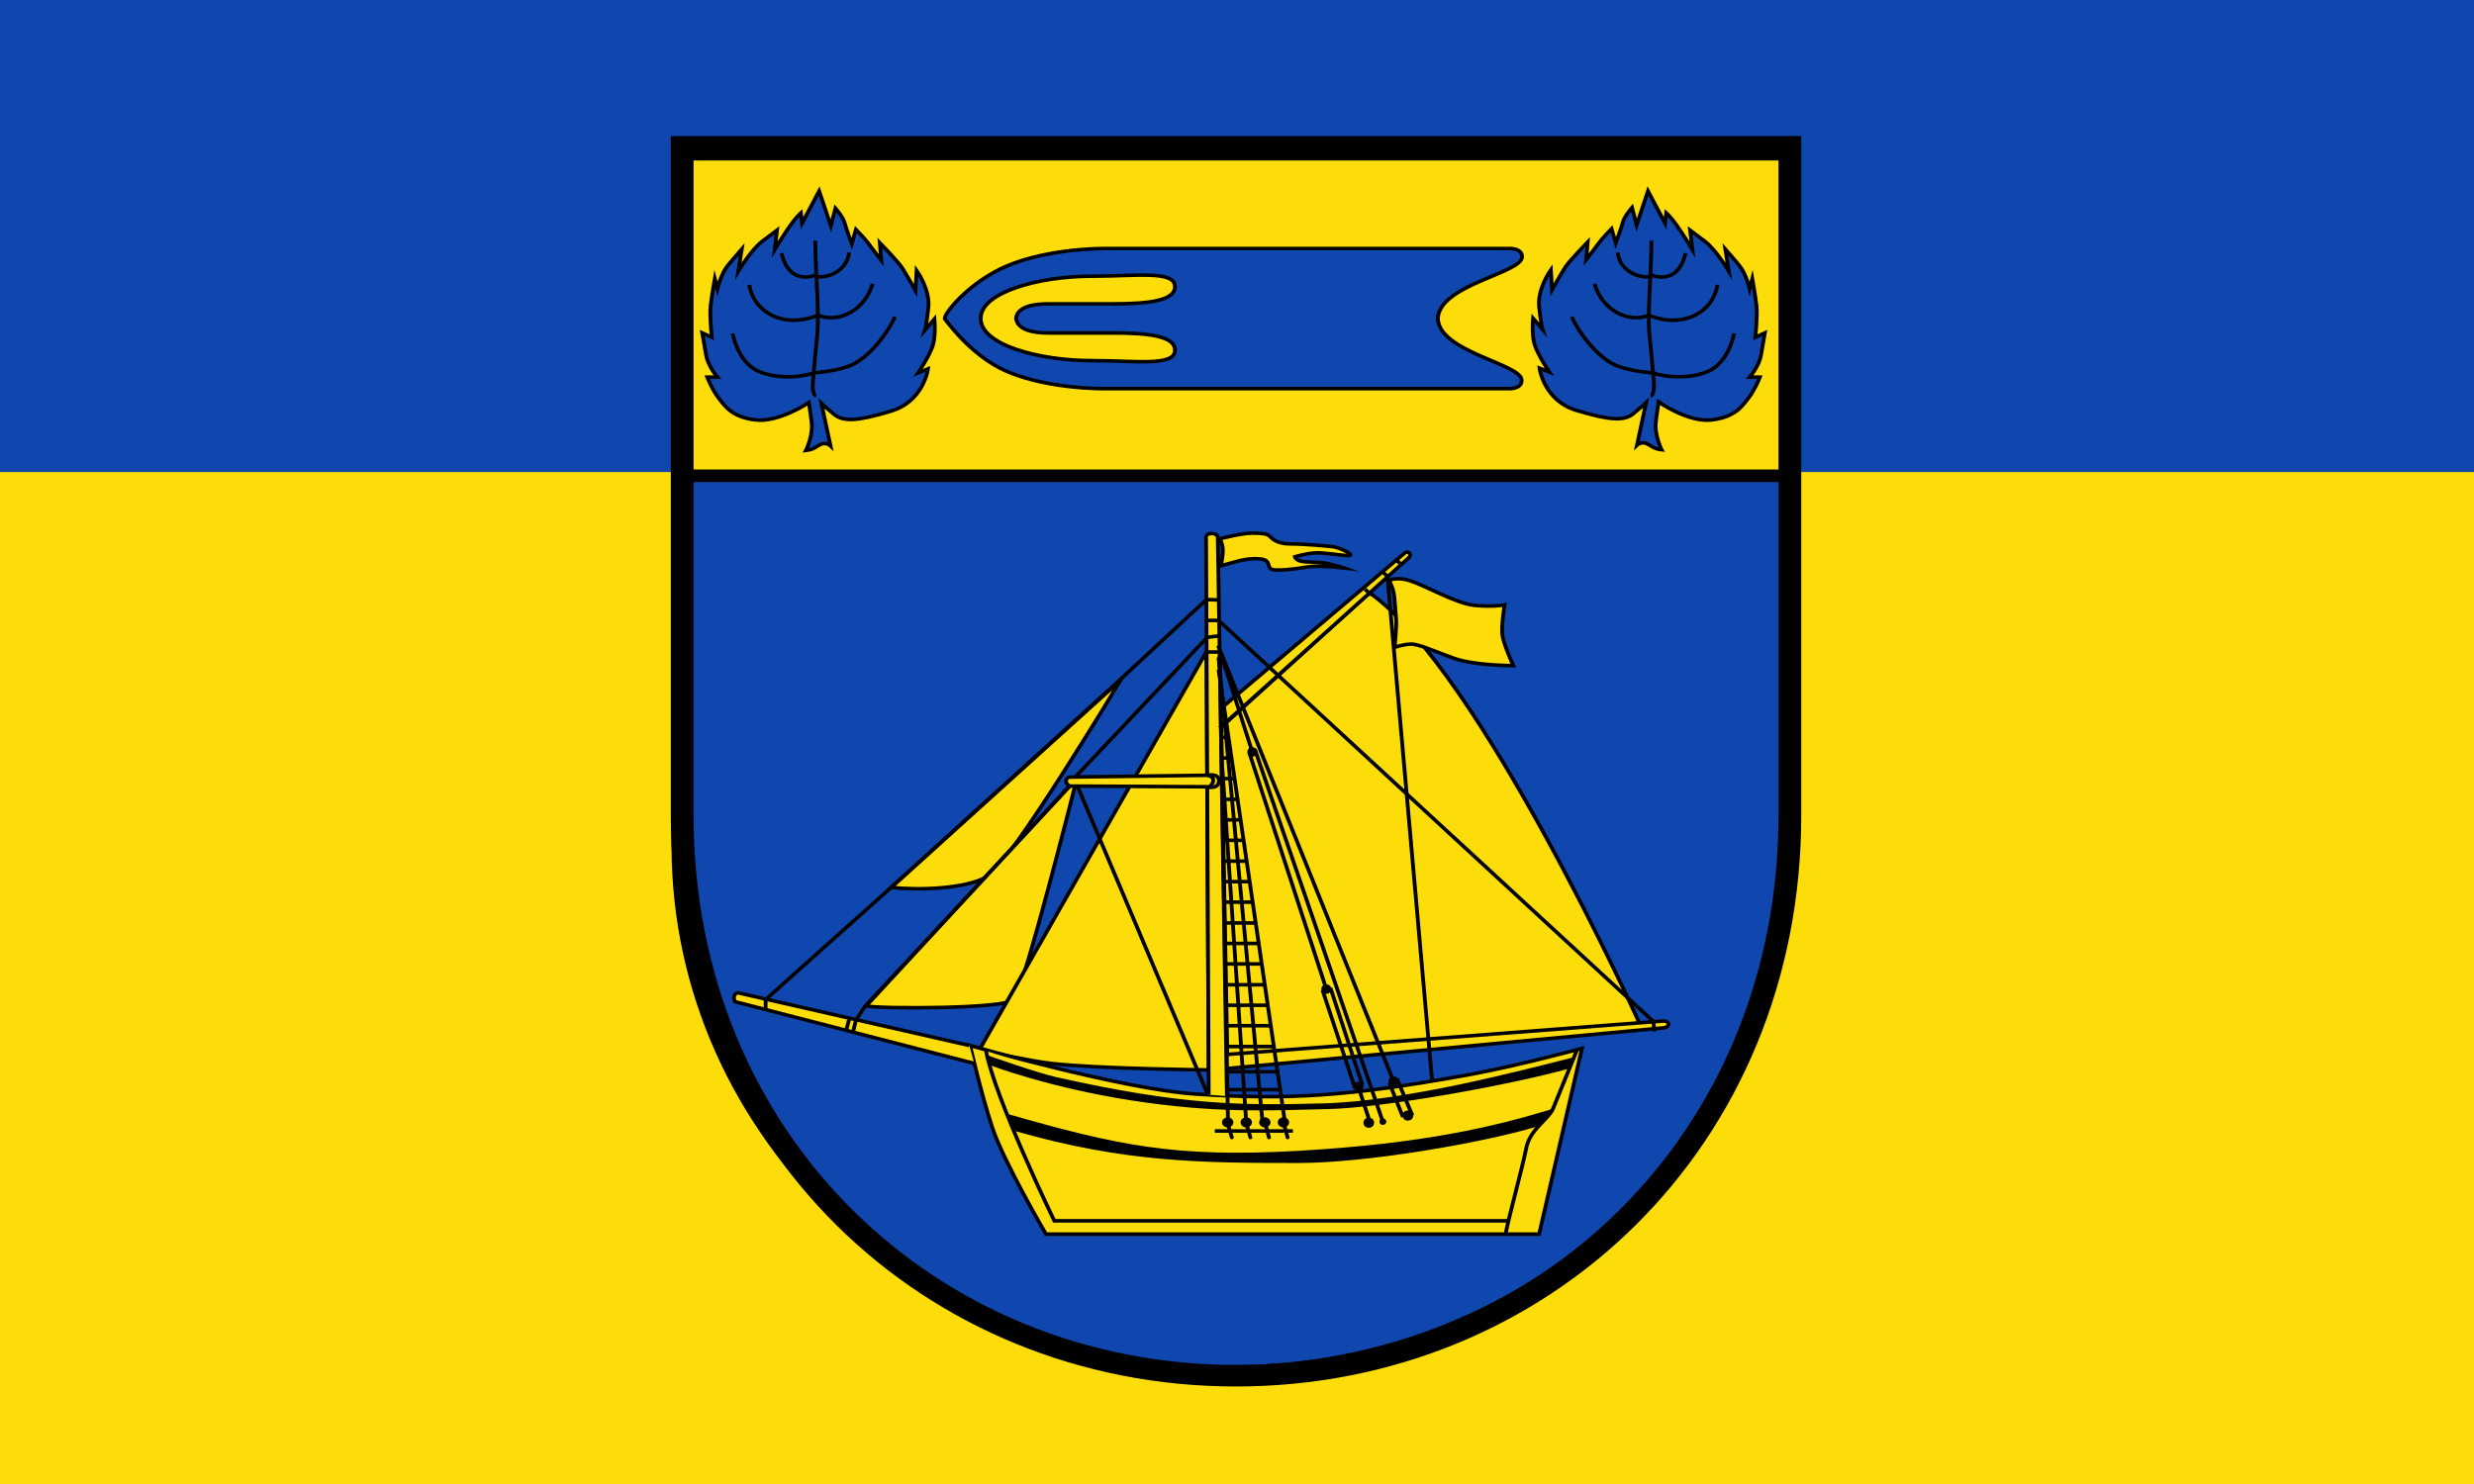 <?xml version="1.0" encoding="UTF-8" standalone="no"?>
<!-- Created with Inkscape (http://www.inkscape.org/) -->

<svg
   xmlns:dc="http://purl.org/dc/elements/1.1/"
   xmlns:cc="http://creativecommons.org/ns#"
   xmlns:rdf="http://www.w3.org/1999/02/22-rdf-syntax-ns#"
   xmlns:svg="http://www.w3.org/2000/svg"
   xmlns="http://www.w3.org/2000/svg"
   xmlns:sodipodi="http://sodipodi.sourceforge.net/DTD/sodipodi-0.dtd"
   xmlns:inkscape="http://www.inkscape.org/namespaces/inkscape"
   version="1.1"
   id="svg2"
   width="360"
   height="216"
   viewBox="0 0 360 216"
   sodipodi:docname="Flagge Arnis.svg"
   inkscape:version="0.92.3 (2405546, 2018-03-11)">
  <defs
     id="defs6" />
  <sodipodi:namedview
     pagecolor="#ffffff"
     bordercolor="#666666"
     borderopacity="1"
     objecttolerance="10"
     gridtolerance="10"
     guidetolerance="10"
     inkscape:pageopacity="0"
     inkscape:pageshadow="2"
     inkscape:window-width="1920"
     inkscape:window-height="1017"
     id="namedview4"
     showgrid="false"
     inkscape:zoom="2.2313147"
     inkscape:cx="180"
     inkscape:cy="31.943662"
     inkscape:window-x="-8"
     inkscape:window-y="-8"
     inkscape:window-maximized="1"
     inkscape:current-layer="svg2" />
  <g
     id="g825"
     transform="scale(0.48)">
    <rect
       style="fill:#fcdd09;fill-opacity:1"
       id="rect2"
       height="450"
       width="750"
       x="0"
       y="0" />
    <rect
       style="fill:#0f47af;fill-opacity:1;stroke-width:0.798"
       id="rect4"
       height="143.134"
       width="750"
       x="0"
       y="0" />
  </g>
  <style
     id="style827"
     type="text/css">
	.st0{fill:#0F47AF;stroke:#000000;stroke-width:3;stroke-miterlimit:10;}
	.st1{fill:#FCDD09;stroke:#000000;stroke-miterlimit:10;}
	.st2{fill:none;stroke:#000000;stroke-miterlimit:10;}
	.st3{fill:none;stroke:#000000;stroke-linecap:round;stroke-miterlimit:10;}
	.st4{fill:#0F47AF;stroke:#000000;stroke-miterlimit:10;}
	.st5{fill:none;stroke:#000000;stroke-width:6;stroke-miterlimit:10;}
</style>
  <g
     id="g1178"
     transform="matrix(0.552,0,0,0.523,97.389,19.646)">
    <g
       id="g1053">
	<path
   id="path829"
   d="m 2.1,95.1 v 102.8 c 0,80.6 65.4,146 146,146 80.6,0 146,-65.4 146,-146 V 95.1 Z"
   class="st0"
   inkscape:connector-curvature="0"
   style="fill:#0f47af;stroke:#000000;stroke-width:3;stroke-miterlimit:10" />

	<g
   id="g1009">
		<g
   id="g839">
			<path
   id="path831"
   d="m 58.5,209.4 c 6.6,0.8 19.5,0.6 25.5,-3.1 6,-3.7 35,-54.6 35,-54.6 z"
   class="st1"
   inkscape:connector-curvature="0"
   style="fill:#fcdd09;stroke:#000000;stroke-miterlimit:10" />

			<path
   id="path833"
   d="m 107.5,178.9 c 0,0 -13.8,58 -16.6,61.7 -2.1,2.7 -36,2.6 -39,1.8 z"
   class="st1"
   inkscape:connector-curvature="0"
   style="fill:#fcdd09;stroke:#000000;stroke-miterlimit:10" />

			<path
   id="path835"
   d="M 142.2,260.2 141.6,143.8 81.7,254.7 c 0,0 14.3,3.2 19,3.7 12.2,1.5 41.5,1.8 41.5,1.8 z"
   class="st1"
   inkscape:connector-curvature="0"
   style="fill:#fcdd09;stroke:#000000;stroke-miterlimit:10" />

			<path
   id="path837"
   d="m 255.8,247.3 c 0,0 -42,-98.2 -71.2,-119.9 l -39.1,37.4 1.6,91.3 z"
   class="st1"
   inkscape:connector-curvature="0"
   style="fill:#fcdd09;stroke:#000000;stroke-miterlimit:10" />

		</g>

		<g
   id="g873">
			<g
   id="g853">
				<path
   id="path841"
   d="m 229.3,305.9 h -130 c 0,0 -11.2,-20.2 -14.2,-29.8 -3,-9.7 -5.8,-22.7 -5.8,-22.7 0,0 40.3,12.2 59.3,13.5 24.3,1.7 40.2,0.7 71.3,-5.2 13.3,-2.5 30.7,-7.5 30.7,-7.5 z"
   class="st1"
   inkscape:connector-curvature="0"
   style="fill:#fcdd09;stroke:#000000;stroke-miterlimit:10" />

				<path
   id="path843"
   d="m 83.5,254.9 c 2.3,13.1 18,47.3 18,47.3 h 119.8"
   class="st1"
   inkscape:connector-curvature="0"
   style="fill:#fcdd09;stroke:#000000;stroke-miterlimit:10" />

				<path
   id="path845"
   d="m 220.4,306.1 c 1.1,-5.9 4.5,-18.7 5.5,-24.1 1,-5.4 5.9,-8 7.1,-11.1 1.2,-3.1 6.3,-16.3 6.3,-16.3"
   class="st1"
   inkscape:connector-curvature="0"
   style="fill:#fcdd09;stroke:#000000;stroke-miterlimit:10" />

				<g
   id="g851">
					<path
   id="path847"
   d="m 91.1,277.2 c 29.1,8.8 49.4,8.9 74.8,8.9 17.6,0 47.8,-5.4 63.1,-10.2 l 3.7,-4.8 c -15.3,4.9 -33.8,9.6 -66.6,11.6 -32.8,2 -48,-1.5 -77.1,-10.3 z"
   inkscape:connector-curvature="0" />

					<path
   id="path849"
   d="m 238.3,256.7 c -14.1,3.8 -44.6,12.2 -65.7,12.8 -21.1,0.6 -37,0.7 -70.6,-7.3 -4.8,-1.1 -18.2,-6.1 -18.2,-6.1 l 0.8,2.8 c 0,0 15.3,6.2 37.3,9.8 22,3.6 36.2,2.8 51.6,2.4 15.7,-0.4 48.9,-6.9 63.8,-11.3 z"
   inkscape:connector-curvature="0" />

				</g>

			</g>

			<path
   id="path855"
   d="m 147,267.5 -2.4,-155 c 0,0 0.3,-1.6 -1.6,-1.6 -1.9,0 -1.5,1.5 -1.5,1.5 l 0.7,154.7"
   class="st1"
   inkscape:connector-curvature="0"
   style="fill:#fcdd09;stroke:#000000;stroke-miterlimit:10" />

			<g
   id="g861">
				<path
   id="path857"
   d="m 141.6,181.4 c 0,0 3.3,0.9 3.3,-1.7 0,-2.2 -3.2,-1.5 -3.2,-1.5"
   class="st1"
   inkscape:connector-curvature="0"
   style="fill:#fcdd09;stroke:#000000;stroke-miterlimit:10" />

				<path
   id="path859"
   d="m 141.7,178.2 -36.1,0.5 c 0,0 -1,0.1 -1,1.1 0,1 1,1.4 1,1.4 l 36.8,0.2 c 0,0 1,-0.7 1,-1.9 0,-1.1 -1.7,-1.3 -1.7,-1.3 z"
   class="st1"
   inkscape:connector-curvature="0"
   style="fill:#fcdd09;stroke:#000000;stroke-miterlimit:10" />

			</g>

			<path
   id="path863"
   d="m 145.4,159.6 48.5,-43.3 c 0,0 0.7,-0.5 1.2,0 0.5,0.5 -0.1,1.3 -0.1,1.3 L 145.1,165"
   class="st1"
   inkscape:connector-curvature="0"
   style="fill:#fcdd09;stroke:#000000;stroke-miterlimit:10" />

			<path
   id="path865"
   d="m 145.4,119.9 c 0,0 0.7,-3.3 0.5,-4.9 -0.2,-1.7 -0.8,-2.6 -0.8,-2.6 0,0 5.7,-1.6 8.5,-1.6 2.8,0 4,0.2 4.6,0.8 0.6,0.6 1.8,2.2 5.5,2.2 3.7,0 9.8,0.6 11.4,0.8 1.6,0.3 4.5,1.7 4.5,2.3 0,0.6 -6.3,-0.7 -8.8,-0.6 -2.5,0 -5.9,1.1 -5.9,1.1 0,0 0.2,1 2,1.3 1.8,0.3 5,0 7.6,0.8 2.6,0.7 3.4,1 3.4,1 0,0 -6.7,-0.8 -9.5,-0.3 -2.8,0.5 -9,1.4 -9.9,0.5 -0.8,-0.8 -0.2,-1.9 -1.7,-2.5 -1.2,-0.4 -3.9,-0.4 -6.5,0.3 -2.6,0.7 -4.9,1.4 -4.9,1.4 z"
   class="st1"
   inkscape:connector-curvature="0"
   style="fill:#fcdd09;stroke:#000000;stroke-miterlimit:10" />

			<path
   id="path867"
   d="M 80.4,258.4 17.3,241.2 c 0,0 -0.4,-0.8 -0.2,-1.5 0.2,-0.8 0.9,-1 0.9,-1 l 61.1,14.7"
   class="st1"
   inkscape:connector-curvature="0"
   style="fill:#fcdd09;stroke:#000000;stroke-miterlimit:10" />

			<path
   id="path869"
   d="m 189.7,124 c 0,0 1.9,-1.2 5.7,0.1 3.8,1.3 12.1,6.3 16.8,6.8 4.7,0.5 8,-0.1 8,-0.1 0,0 -0.9,5.7 -0.6,8.3 0.3,2.6 2.9,8.6 2.9,8.6 0,0 -10.1,0 -15.5,-2 -5.4,-2 -9.4,-4.1 -11.6,-4 -2.2,0.1 -4.2,0.9 -4.2,0.9 0,0 0.6,-6.3 0.4,-7.9 -0.2,-1.6 -0.3,-5.8 -0.7,-7.6 -0.4,-1.8 -1.2,-3.1 -1.2,-3.1 z"
   class="st1"
   inkscape:connector-curvature="0"
   style="fill:#fcdd09;stroke:#000000;stroke-miterlimit:10" />

			<path
   id="path871"
   d="m 146.9,255.9 115,-9.3 c 0,0 1.4,-0.1 1.5,0.8 0,1 -1.3,1.1 -1.3,1.1 l -115,11.3"
   class="st1"
   inkscape:connector-curvature="0"
   style="fill:#fcdd09;stroke:#000000;stroke-miterlimit:10" />

		</g>

		<g
   id="g951">
			<g
   id="g897">
				<line
   id="line875"
   y2="277.2"
   x2="164.4"
   y1="277.2"
   x1="143.8"
   class="st2"
   style="fill:none;stroke:#000000;stroke-miterlimit:10" />

				<g
   id="g885">
					<ellipse
   id="ellipse877"
   ry="1.4"
   rx="1.5"
   cy="274.8"
   cx="147.2" />

					<ellipse
   id="ellipse879"
   ry="1.4"
   rx="1.5"
   cy="274.8"
   cx="161.9" />

					<ellipse
   id="ellipse881"
   ry="1.4"
   rx="1.5"
   cy="274.8"
   cx="152.1" />

					<ellipse
   id="ellipse883"
   ry="1.4"
   rx="1.5"
   cy="274.8"
   cx="157" />

				</g>

				<g
   id="g895">
					<line
   id="line887"
   y2="275.1"
   x2="147.2"
   y1="279"
   x1="148.3"
   class="st3"
   style="fill:none;stroke:#000000;stroke-linecap:round;stroke-miterlimit:10" />

					<line
   id="line889"
   y2="275.1"
   x2="162"
   y1="279"
   x1="163"
   class="st3"
   style="fill:none;stroke:#000000;stroke-linecap:round;stroke-miterlimit:10" />

					<line
   id="line891"
   y2="275.1"
   x2="157.1"
   y1="279"
   x1="158.1"
   class="st3"
   style="fill:none;stroke:#000000;stroke-linecap:round;stroke-miterlimit:10" />

					<line
   id="line893"
   y2="275.1"
   x2="152.1"
   y1="279"
   x1="153.2"
   class="st3"
   style="fill:none;stroke:#000000;stroke-linecap:round;stroke-miterlimit:10" />

				</g>

			</g>

			<g
   id="g949">
				<g
   id="g907">
					<line
   id="line899"
   y2="148.8"
   x2="144.8"
   y1="274.8"
   x1="162.3"
   class="st2"
   style="fill:none;stroke:#000000;stroke-miterlimit:10" />

					<line
   id="line901"
   y2="145.4"
   x2="144.8"
   y1="274.9"
   x1="156.4"
   class="st2"
   style="fill:none;stroke:#000000;stroke-miterlimit:10" />

					<line
   id="line903"
   y2="176.3"
   x2="145.8"
   y1="274.9"
   x1="152.1"
   class="st2"
   style="fill:none;stroke:#000000;stroke-miterlimit:10" />

					<line
   id="line905"
   y2="144.8"
   x2="145.1"
   y1="275.6"
   x1="147.3"
   class="st2"
   style="fill:none;stroke:#000000;stroke-miterlimit:10" />

				</g>

				<g
   id="g947">
					<line
   id="line909"
   y2="253.7"
   x2="146.9"
   y1="253.7"
   x1="159.3"
   class="st2"
   style="fill:none;stroke:#000000;stroke-miterlimit:10" />

					<line
   id="line911"
   y2="260.7"
   x2="146.9"
   y1="260.7"
   x1="160.3"
   class="st2"
   style="fill:none;stroke:#000000;stroke-miterlimit:10" />

					<line
   id="line913"
   y2="265.7"
   x2="146.9"
   y1="265.7"
   x1="161.3"
   class="st2"
   style="fill:none;stroke:#000000;stroke-miterlimit:10" />

					<line
   id="line915"
   y2="247.9"
   x2="146.9"
   y1="247.9"
   x1="158.7"
   class="st2"
   style="fill:none;stroke:#000000;stroke-miterlimit:10" />

					<line
   id="line917"
   y2="242.2"
   x2="146.9"
   y1="242.2"
   x1="157.9"
   class="st2"
   style="fill:none;stroke:#000000;stroke-miterlimit:10" />

					<line
   id="line919"
   y2="236.5"
   x2="146.6"
   y1="236.5"
   x1="157"
   class="st2"
   style="fill:none;stroke:#000000;stroke-miterlimit:10" />

					<line
   id="line921"
   y2="230.7"
   x2="146.5"
   y1="230.7"
   x1="156.3"
   class="st2"
   style="fill:none;stroke:#000000;stroke-miterlimit:10" />

					<line
   id="line923"
   y2="225"
   x2="146.5"
   y1="225"
   x1="155.3"
   class="st2"
   style="fill:none;stroke:#000000;stroke-miterlimit:10" />

					<line
   id="line925"
   y2="219.3"
   x2="146.3"
   y1="219.3"
   x1="154.3"
   class="st2"
   style="fill:none;stroke:#000000;stroke-miterlimit:10" />

					<line
   id="line927"
   y2="213.5"
   x2="146.3"
   y1="213.5"
   x1="153.7"
   class="st2"
   style="fill:none;stroke:#000000;stroke-miterlimit:10" />

					<line
   id="line929"
   y2="207.8"
   x2="145.9"
   y1="207.8"
   x1="153.3"
   class="st2"
   style="fill:none;stroke:#000000;stroke-miterlimit:10" />

					<line
   id="line931"
   y2="202.1"
   x2="145.9"
   y1="202.1"
   x1="152.3"
   class="st2"
   style="fill:none;stroke:#000000;stroke-miterlimit:10" />

					<line
   id="line933"
   y2="196.3"
   x2="145.9"
   y1="196.3"
   x1="151.3"
   class="st2"
   style="fill:none;stroke:#000000;stroke-miterlimit:10" />

					<line
   id="line935"
   y2="190.6"
   x2="145.9"
   y1="190.6"
   x1="150.5"
   class="st2"
   style="fill:none;stroke:#000000;stroke-miterlimit:10" />

					<line
   id="line937"
   y2="184.9"
   x2="145.9"
   y1="184.9"
   x1="149.8"
   class="st2"
   style="fill:none;stroke:#000000;stroke-miterlimit:10" />

					<line
   id="line939"
   y2="179.1"
   x2="145.9"
   y1="179.2"
   x1="149.1"
   class="st2"
   style="fill:none;stroke:#000000;stroke-miterlimit:10" />

					<line
   id="line941"
   y2="173.4"
   x2="145.6"
   y1="173.4"
   x1="148.3"
   class="st2"
   style="fill:none;stroke:#000000;stroke-miterlimit:10" />

					<line
   id="line943"
   y2="167.6"
   x2="145.5"
   y1="167.7"
   x1="147.3"
   class="st2"
   style="fill:none;stroke:#000000;stroke-miterlimit:10" />

					<line
   id="line945"
   y2="163.6"
   x2="145.3"
   y1="163.6"
   x1="146.7"
   class="st2"
   style="fill:none;stroke:#000000;stroke-miterlimit:10" />

				</g>

			</g>

		</g>

		<g
   id="g1007">
			<circle
   id="circle953"
   r="1.4"
   cy="272.9"
   cx="194.7" />

			<circle
   id="circle955"
   r="1.3"
   cy="263.3"
   cx="190.9" />

			<line
   id="line957"
   y2="272.9"
   x2="195.9"
   y1="262.6"
   x1="191.8"
   class="st2"
   style="fill:none;stroke:#000000;stroke-miterlimit:10" />

			<line
   id="line959"
   y2="273.3"
   x2="193.4"
   y1="263.8"
   x1="189.8"
   class="st2"
   style="fill:none;stroke:#000000;stroke-miterlimit:10" />

			<line
   id="line961"
   y2="264.4"
   x2="182.7"
   y1="237.4"
   x1="174.3"
   class="st2"
   style="fill:none;stroke:#000000;stroke-miterlimit:10" />

			<g
   id="g975">
				<circle
   id="circle963"
   r="1.4"
   cy="274.9"
   cx="184.4" />

				<circle
   id="circle965"
   r="1.3"
   cy="264.8"
   cx="181.7" />

				<circle
   id="circle967"
   r="0.9"
   cy="274.6"
   cx="188.1" />

				<line
   id="line969"
   y2="274.4"
   x2="184.6"
   y1="265.7"
   x1="181.9"
   class="st2"
   style="fill:none;stroke:#000000;stroke-miterlimit:10" />

				<line
   id="line971"
   y2="171.1"
   x2="154.4"
   y1="274.6"
   x1="188.1"
   class="st2"
   style="fill:none;stroke:#000000;stroke-miterlimit:10" />

				<line
   id="line973"
   y2="171.9"
   x2="152.9"
   y1="237.7"
   x1="173.2"
   class="st2"
   style="fill:none;stroke:#000000;stroke-miterlimit:10" />

			</g>

			<line
   id="line977"
   y2="238"
   x2="172.2"
   y1="265.4"
   x1="180.8"
   class="st2"
   style="fill:none;stroke:#000000;stroke-miterlimit:10" />

			<polyline
   id="polyline979"
   points="153.7,171.7 144.7,142.1 190.9,263.3    "
   class="st2"
   style="fill:none;stroke:#000000;stroke-miterlimit:10" />

			<circle
   id="circle981"
   r="1.3"
   cy="171.7"
   cx="153.7" />

			<circle
   id="circle983"
   r="1.3"
   cy="237.7"
   cx="173.2" />

			<line
   id="line985"
   y2="266.9"
   x2="141.9"
   y1="181.2"
   x1="107.6"
   class="st2"
   style="fill:none;stroke:#000000;stroke-miterlimit:10" />

			<g
   id="g1005">
				<polyline
   id="polyline987"
   points="25.4,243.4 25.4,240.6 58.5,209.4 117.8,152.6 141.6,129.3 144.9,129.4     "
   class="st2"
   style="fill:none;stroke:#000000;stroke-miterlimit:10" />

				<line
   id="line989"
   y2="246.2"
   x2="47.4"
   y1="248.9"
   x1="46.7"
   class="st2"
   style="fill:none;stroke:#000000;stroke-miterlimit:10" />

				<polyline
   id="polyline991"
   points="105.6,181.2 51.6,242.5 49.2,246.3 48.5,249.4     "
   class="st2"
   style="fill:none;stroke:#000000;stroke-miterlimit:10" />

				<polyline
   id="polyline993"
   points="144.9,139.4 141.8,139.8 107.1,178.6     "
   class="st2"
   style="fill:none;stroke:#000000;stroke-miterlimit:10" />

				<polyline
   id="polyline995"
   points="141.6,135.1 144.8,135.1 259.4,246.7 259.7,249.5     "
   class="st2"
   style="fill:none;stroke:#000000;stroke-miterlimit:10" />

				<polyline
   id="polyline997"
   points="201.1,263.4 189.3,122.8 188,121.6     "
   class="st2"
   style="fill:none;stroke:#000000;stroke-miterlimit:10" />

				<line
   id="line999"
   y2="119.5"
   x2="192.9"
   y1="118.3"
   x1="191.7"
   class="st2"
   style="fill:none;stroke:#000000;stroke-miterlimit:10" />

				<line
   id="line1001"
   y2="143.9"
   x2="145.2"
   y1="143.9"
   x1="141.6"
   class="st2"
   style="fill:none;stroke:#000000;stroke-miterlimit:10" />

				<line
   id="line1003"
   y2="128"
   x2="185"
   y1="126.4"
   x1="183.4"
   class="st2"
   style="fill:none;stroke:#000000;stroke-miterlimit:10" />

			</g>

		</g>

	</g>

	<rect
   id="rect1011"
   height="87"
   width="291.9"
   class="st1"
   y="6.6"
   x="2.1"
   style="fill:#fcdd09;stroke:#000000;stroke-miterlimit:10" />

	<g
   id="g1051">
		<path
   id="path1013"
   d="m 202.6,51.1 c 0,0.1 0,0.2 0,0.3 v -0.6 c -0.1,0.1 0,0.2 0,0.3 0.4,-9.5 22.2,-12.6 22.2,-17.2 0,-2.5 -3.4,-2.3 -3.4,-2.3 H 114.9 c -6.6,0 -17.5,1.1 -26,4.9 -9.5,4.3 -16.3,12.8 -16.3,14.6 0,0 6.8,10.3 16.2,14.6 8.5,3.9 19.4,4.9 26,4.9 h 106.5 c 0,0 3.4,0.2 3.4,-2.3 0.1,-4.6 -21.7,-7.8 -22.1,-17.2 z m -102.7,4 c 4.4,0 10.8,0 17,0 9.7,0 16.4,0.9 16.4,4.8 0,4.6 -10.4,2.9 -21.9,2.9 -14,0 -29.3,-4.4 -29.3,-11.7 V 51 c 0,-7.2 15.3,-11.7 29.3,-11.7 11.5,0 21.9,-1.7 21.9,2.9 0,3.9 -6.7,4.8 -16.4,4.8 -6.2,0 -12.6,0 -17,0 -3.4,0 -8.1,0.6 -8.5,4 0.4,3.5 5.1,4.1 8.5,4.1 z"
   class="st4"
   inkscape:connector-curvature="0"
   style="fill:#0f47af;stroke:#000000;stroke-miterlimit:10" />

		<g
   id="g1031">
			<path
   id="path1015"
   d="m 22.7,79.3 c -6.2,-0.8 -8,-3.8 -9.7,-6.1 -1.7,-2.3 -3,-5.8 -3,-5.8 h 2.7 c 0,0 -2.5,-3 -3,-6.2 -0.5,-3.2 -1,-6.1 -1,-6.1 l 2.5,1.2 c 0,0 -0.6,-6.1 -0.3,-8.8 C 11.2,44.8 12,40 12,40 l 0.7,2.8 c 0,0 0.9,-4 2.6,-6.3 0.8,-1.1 3.8,-4.7 3.8,-4.7 l -0.9,6.1 c 0,0 3.4,-6 6.3,-8.3 2.1,-1.7 3.9,-3.1 3.9,-3.1 l -0.6,5.4 c 0,0 2.5,-4.4 4.3,-7 1.4,-2.1 2.6,-3.2 2.6,-3.2 l 0.3,2.9 4.5,-9 3.1,9.7 1.2,-4.9 c 0,0 2,2.4 2.4,4 0.4,1.6 1.9,5.9 1.9,5.9 l 1.1,-4 c 0,0 2.5,2.7 3.3,3.9 0.8,1.2 3.4,4.7 3.4,4.7 L 55.5,30 c 0,0 4.8,5.2 5.9,7 1.1,1.8 3.5,6.3 3.5,6.3 l 0.3,-5.6 c 0,0 3.6,5.3 3.1,10.3 -0.5,5 -0.9,6.3 -0.9,6.3 l 2.5,-3.1 c 0,0 0.4,4.5 -0.4,7.3 -0.8,2.8 -3.9,7.7 -3.9,7.7 l 2.6,-1.1 c 0,0 -1.1,9.1 -9.9,11.8 -8.8,2.8 -12.4,2.9 -14.8,0.9 -2.3,-2 -3.4,-3.1 -3.4,-3.1 l 2.4,11.8 c 0,0 -1.1,-1.1 -2.6,-0.4 -1.4,0.7 -1.7,1.4 -3.9,1.7 0,0 1.6,-3.3 1.6,-6.8 0,-1.1 -0.8,-6.5 -0.8,-6.5 0,0 -8,5.6 -14.1,4.8 z"
   class="st4"
   inkscape:connector-curvature="0"
   style="fill:#0f47af;stroke:#000000;stroke-miterlimit:10" />

			<g
   id="g1029">
				<path
   id="path1017"
   d="m 38.5,29.4 c 0,9.5 1.1,19.5 0.5,26.4 -0.2,2.4 -0.2,1.3 -1.1,12.4 -0.4,4.3 0.8,4.4 0.8,4.4"
   class="st2"
   inkscape:connector-curvature="0"
   style="fill:none;stroke:#000000;stroke-miterlimit:10" />

				<path
   id="path1019"
   d="M 59.5,50.6 C 56.9,56.5 52.1,62 48.3,63.9 44.5,65.8 38.1,66.2 38.1,66.2 35.8,67.2 28.5,68.3 23.2,65.6 17.9,62.9 16.7,55.2 16.7,55.2"
   class="st2"
   inkscape:connector-curvature="0"
   style="fill:none;stroke:#000000;stroke-miterlimit:10" />

				<path
   id="path1021"
   d="m 53.6,41.4 c -1.9,7.2 -8.8,11.1 -14.3,8.8"
   class="st2"
   inkscape:connector-curvature="0"
   style="fill:none;stroke:#000000;stroke-miterlimit:10" />

				<path
   id="path1023"
   d="m 21.1,41.7 c 1,7.3 8.6,12.3 17.8,8.6"
   class="st2"
   inkscape:connector-curvature="0"
   style="fill:none;stroke:#000000;stroke-miterlimit:10" />

				<path
   id="path1025"
   d="m 29.6,32.9 c 2.1,9.5 9.2,6 9.2,6"
   class="st2"
   inkscape:connector-curvature="0"
   style="fill:none;stroke:#000000;stroke-miterlimit:10" />

				<path
   id="path1027"
   d="m 47.4,32.7 c -0.6,5.9 -7.1,7.5 -8.8,6.5"
   class="st2"
   inkscape:connector-curvature="0"
   style="fill:none;stroke:#000000;stroke-miterlimit:10" />

			</g>

		</g>

		<g
   id="g1049">
			<path
   id="path1033"
   d="m 274.8,79.3 c 6.2,-0.8 8,-3.8 9.7,-6.1 1.7,-2.3 3,-5.8 3,-5.8 h -2.7 c 0,0 2.5,-3 3,-6.2 0.5,-3.2 1,-6.1 1,-6.1 l -2.5,1.2 c 0,0 0.6,-6.1 0.3,-8.8 -0.3,-2.7 -1.1,-7.5 -1.1,-7.5 l -0.7,2.8 c 0,0 -0.9,-4 -2.6,-6.3 -0.8,-1.1 -3.8,-4.7 -3.8,-4.7 l 0.9,6.1 c 0,0 -3.4,-6 -6.3,-8.3 -2.1,-1.7 -3.9,-3.1 -3.9,-3.1 l 0.6,5.4 c 0,0 -2.5,-4.4 -4.3,-7 -1.4,-2.1 -2.6,-3.2 -2.6,-3.2 l -0.3,2.9 -4.5,-9 -3,9.5 -1.2,-4.9 c 0,0 -2,2.4 -2.4,4 -0.4,1.6 -1.9,5.9 -1.9,5.9 l -1.1,-4 c 0,0 -2.5,2.7 -3.3,3.9 -0.8,1.2 -3.4,4.7 -3.4,4.7 l 0.4,-4.9 c 0,0 -4.8,5.2 -5.9,7 -1.1,1.8 -3.5,6.3 -3.5,6.3 l -0.3,-5.6 c 0,0 -3.6,5.3 -3.1,10.3 0.5,5 0.9,6.3 0.9,6.3 L 227.7,51 c 0,0 -0.4,4.5 0.4,7.3 0.8,2.8 3.9,7.7 3.9,7.7 l -2.6,-1.1 c 0,0 1.1,9.1 9.9,11.8 8.8,2.8 12.4,2.9 14.8,0.9 2.3,-2 3.4,-3.1 3.4,-3.1 l -2.4,11.8 c 0,0 1.1,-1.1 2.6,-0.4 1.4,0.7 1.7,1.4 3.9,1.7 0,0 -1.6,-3.3 -1.6,-6.8 0,-1.1 0.8,-6.5 0.8,-6.5 0,0 7.8,5.8 14,5 z"
   class="st4"
   inkscape:connector-curvature="0"
   style="fill:#0f47af;stroke:#000000;stroke-miterlimit:10" />

			<g
   id="g1047">
				<path
   id="path1035"
   d="m 258.9,29.4 c 0,9.5 -1.1,19.5 -0.5,26.4 0.2,2.4 0.2,1.3 1.1,12.4 0.4,4.3 -0.8,4.4 -0.8,4.4"
   class="st2"
   inkscape:connector-curvature="0"
   style="fill:none;stroke:#000000;stroke-miterlimit:10" />

				<path
   id="path1037"
   d="m 237.9,50.6 c 2.6,5.9 7.4,11.4 11.2,13.3 3.8,1.9 10.2,2.3 10.2,2.3 2.3,1 9.6,2.1 14.9,-0.6 5.3,-2.7 6.5,-10.4 6.5,-10.4"
   class="st2"
   inkscape:connector-curvature="0"
   style="fill:none;stroke:#000000;stroke-miterlimit:10" />

				<path
   id="path1039"
   d="m 243.9,41.4 c 1.9,7.2 8.8,11.1 14.3,8.8"
   class="st2"
   inkscape:connector-curvature="0"
   style="fill:none;stroke:#000000;stroke-miterlimit:10" />

				<path
   id="path1041"
   d="m 276.3,41.7 c -1,7.3 -8.6,12.3 -17.8,8.6"
   class="st2"
   inkscape:connector-curvature="0"
   style="fill:none;stroke:#000000;stroke-miterlimit:10" />

				<path
   id="path1043"
   d="m 267.9,32.9 c -2.1,9.5 -9.2,6 -9.2,6"
   class="st2"
   inkscape:connector-curvature="0"
   style="fill:none;stroke:#000000;stroke-miterlimit:10" />

				<path
   id="path1045"
   d="m 250,32.7 c 0.6,5.9 7.1,7.5 8.8,6.5"
   class="st2"
   inkscape:connector-curvature="0"
   style="fill:none;stroke:#000000;stroke-miterlimit:10" />

			</g>

		</g>

	</g>

</g>
    <path
       d="m 3.4,3.3 v 186 c 0,90.6 65.4,156 146,156 80.6,0 146,-65.4 146,-156 V 3.3 Z"
       class="st5"
       id="SVGID_1_"
       inkscape:connector-curvature="0"
       style="fill:none;stroke:#000000;stroke-width:6;stroke-miterlimit:10" />
  </g>
</svg>
